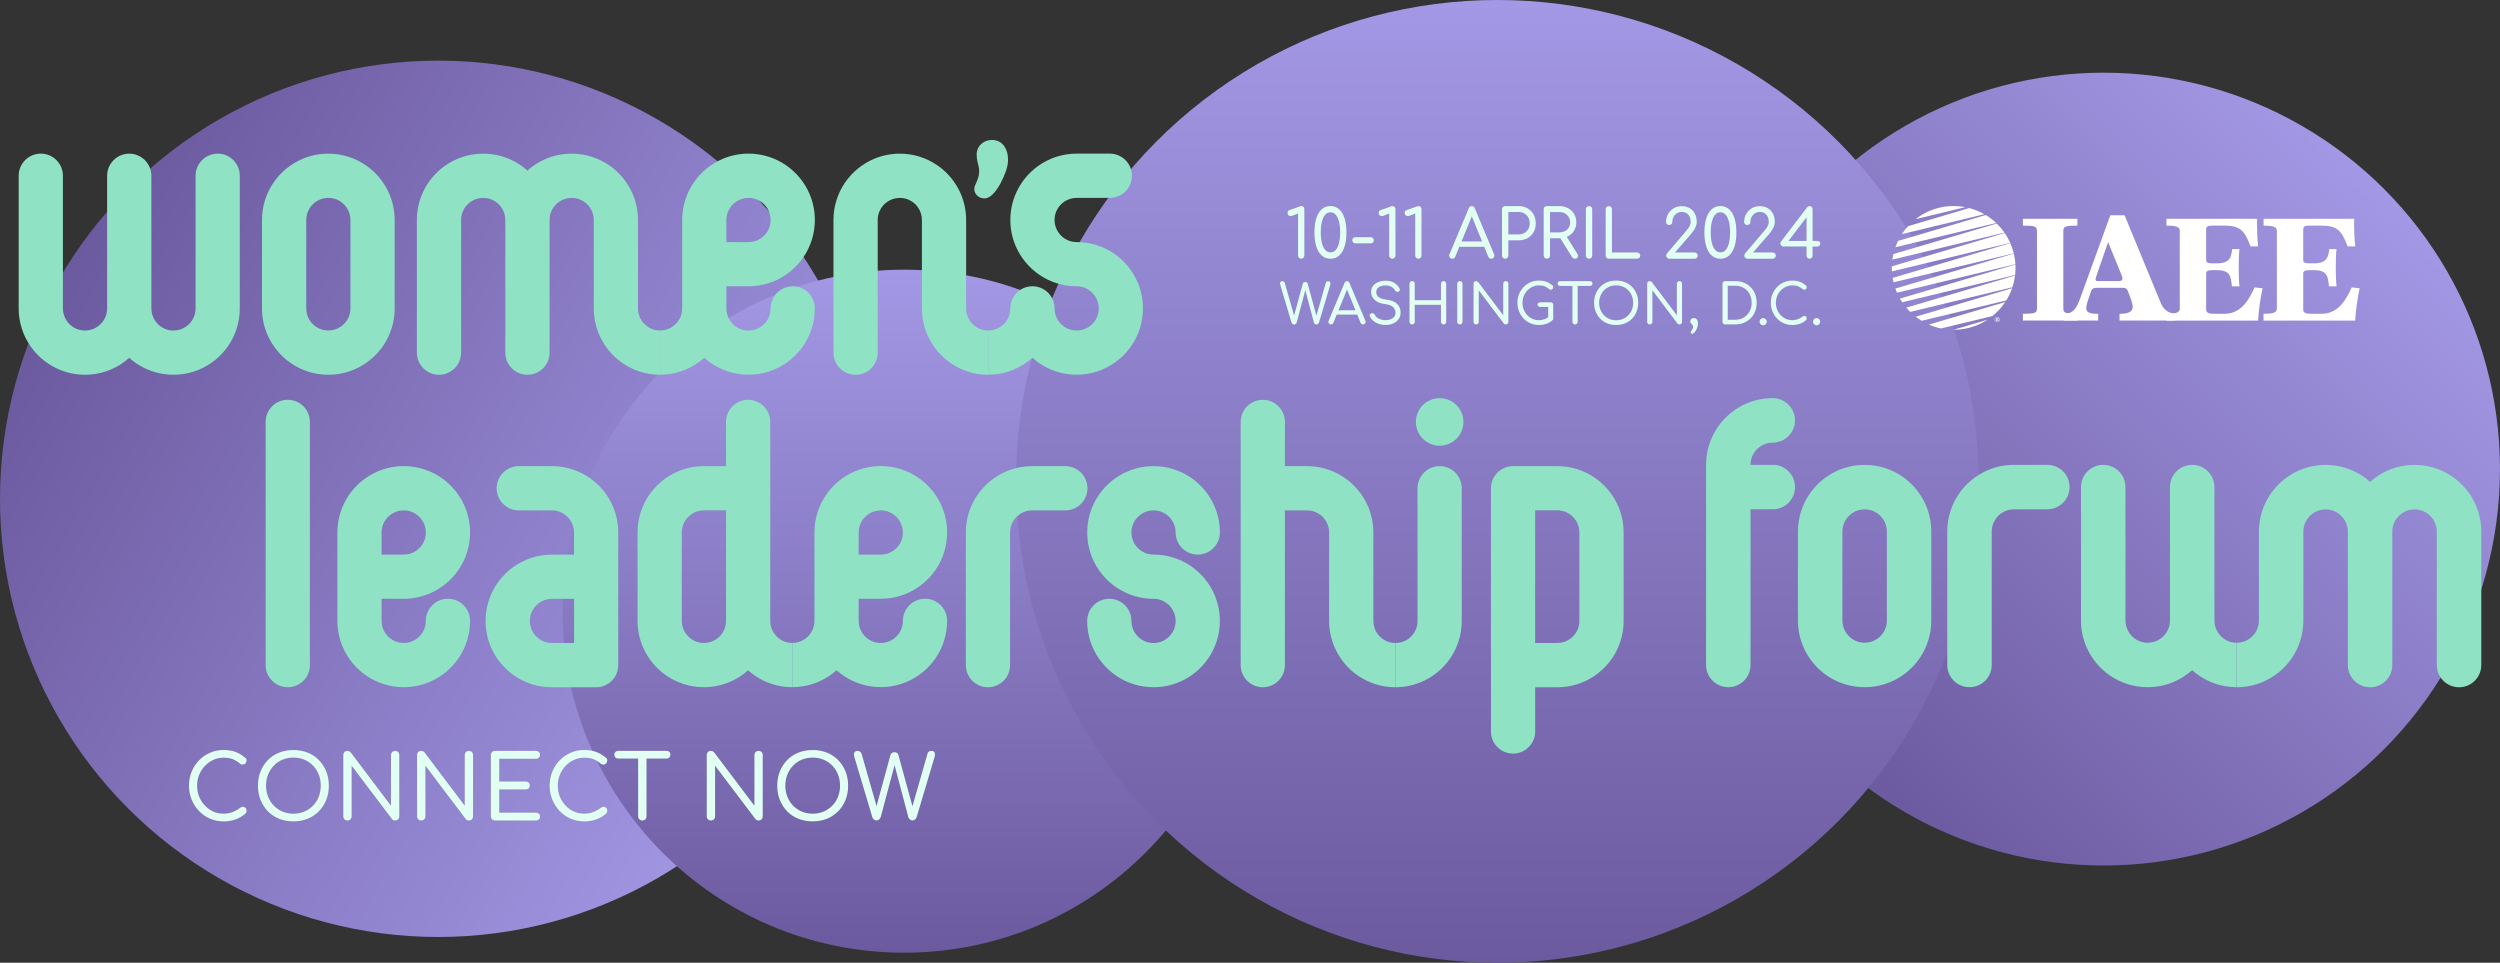 <svg xmlns="http://www.w3.org/2000/svg" xmlns:xlink="http://www.w3.org/1999/xlink" id="Layer_2" data-name="Layer 2" viewBox="0 0 829.57 319.47"><rect x="0" y="0" width="829.57" height="319.47" fill="#333333" stroke="none"/><defs><style> .cls-1 { fill: url(#linear-gradient); } .cls-1, .cls-2, .cls-3, .cls-4, .cls-5, .cls-6, .cls-7 { stroke-width: 0px; } .cls-2 { fill: #e1fff3; } .cls-3 { fill: #8fe2c4; } .cls-4 { fill: #fff; } .cls-5 { fill: url(#linear-gradient-2); } .cls-6 { fill: url(#linear-gradient-3); } .cls-7 { fill: url(#linear-gradient-4); } </style><linearGradient id="linear-gradient" x1="605.01" y1="248.67" x2="791.04" y2="62.64" gradientUnits="userSpaceOnUse"><stop offset="0" stop-color="#6c5a9f"></stop><stop offset="1" stop-color="#a398e5"></stop></linearGradient><linearGradient id="linear-gradient-2" x1="19.46" y1="92.81" x2="271.34" y2="238.23" gradientUnits="userSpaceOnUse"><stop offset="0" stop-color="#6c5a9f"></stop><stop offset="1" stop-color="#a398e5"></stop></linearGradient><linearGradient id="linear-gradient-3" x1="299.99" y1="316.13" x2="299.99" y2="89.49" xlink:href="#linear-gradient"></linearGradient><linearGradient id="linear-gradient-4" x1="496.85" y1="0" x2="496.85" y2="319.47" gradientUnits="userSpaceOnUse"><stop offset="0" stop-color="#a398e5"></stop><stop offset="1" stop-color="#6c5a9f"></stop></linearGradient></defs><g id="DESIGN-wlf"><g><g><circle class="cls-1" cx="698.02" cy="155.66" r="131.54"></circle><circle class="cls-5" cx="145.4" cy="165.52" r="145.4"></circle><circle class="cls-6" cx="299.99" cy="202.81" r="113.32"></circle><circle class="cls-7" cx="496.85" cy="159.73" r="159.73"></circle></g><g><g><g><path class="cls-4" d="M662.58,74.17l-34.31,10.13c-.14.61-.25,1.22-.34,1.84l37.2-8.96c-.76-1.09-1.62-2.1-2.56-3.01Z"></path><path class="cls-4" d="M642.96,69.07c-2.75.74-5.22,2-7.33,3.65l16.52-3.98c-2.96-.57-6.09-.5-9.19.33Z"></path><path class="cls-4" d="M658.91,71.35l-29.09,8.59c-.33.69-.63,1.39-.89,2.11l33.46-8.06c-1.07-1.01-2.23-1.89-3.48-2.64Z"></path><path class="cls-4" d="M653.45,69.04l-20.3,6c-.75.82-1.44,1.7-2.04,2.63l27.35-6.59c-1.57-.89-3.25-1.58-5.01-2.04Z"></path><path class="cls-4" d="M668.24,84.13l-39.31,11.61c.16.47.34.93.54,1.38l39.3-9.47c-.07-1.17-.25-2.34-.53-3.52Z"></path><path class="cls-4" d="M668.1,83.59c-.27-1.01-.61-1.99-1.02-2.92l-39.06,11.54c.08.49.18.97.3,1.46l39.9-9.61c-.04-.16-.07-.31-.11-.47Z"></path><path class="cls-4" d="M668.77,87.75l-38.33,11.32c.24.42.49.82.76,1.22l37.47-9.03c.13-1.15.17-2.33.11-3.51Z"></path><path class="cls-4" d="M668.65,91.42l-36.1,10.66c.41.5.85.96,1.31,1.41l33.91-8.17c.42-1.26.71-2.57.88-3.91Z"></path><path class="cls-4" d="M667.67,95.63l-32.01,9.46c.64.49,1.3.95,1.99,1.36l28.09-6.77c.79-1.28,1.44-2.63,1.94-4.06Z"></path><path class="cls-4" d="M648.21,109.43c1.78,0,3.58-.22,5.38-.7,2.15-.58,4.13-1.48,5.9-2.63l-11.28,3.33Z"></path><path class="cls-4" d="M665.4,100.21l-25.36,7.49c1.29.57,2.64,1,4.03,1.29l17.09-4.12c1.65-1.34,3.08-2.91,4.23-4.66Z"></path><path class="cls-4" d="M665.22,77.31l-37.46,11.07c-.01.56,0,1.11.02,1.67l39.27-9.46c-.51-1.16-1.13-2.26-1.83-3.28Z"></path></g><path class="cls-4" d="M663.31,105.45c.17.16.26.37.26.61s-.08.44-.25.6c-.16.16-.36.24-.59.24s-.44-.08-.6-.25c-.16-.16-.25-.36-.25-.6s.08-.44.25-.6c.17-.16.36-.24.6-.24s.42.08.58.23ZM662.21,106.57c.14.14.31.21.51.21s.37-.07.51-.2c.15-.14.22-.31.22-.52s-.07-.37-.21-.51c-.14-.14-.31-.21-.52-.21s-.38.07-.52.22c-.14.14-.21.31-.21.51s.07.38.22.52ZM663.01,106.01s-.1.04-.16.04h0s.01.01.01.01c.12,0,.19.09.22.26.01.05.03.07.05.07.01,0,.03,0,.03-.02,0-.01.01-.04.01-.07h.07c0,.06-.02.11-.06.16-.03.05-.08.07-.14.07-.06,0-.1-.02-.13-.05-.02-.02-.03-.05-.04-.09,0-.03-.01-.06-.01-.07,0-.02,0-.03,0-.05-.01-.08-.05-.13-.1-.15-.03-.01-.08-.02-.15-.02v.16c0,.06,0,.11.02.13.01.02.05.03.11.03v.09h-.45v-.09c.06,0,.1-.01.11-.04.01-.03.02-.11.02-.25v-.15c0-.06,0-.11,0-.15,0-.05,0-.08-.02-.1-.01-.02-.05-.03-.1-.03v-.09c.07,0,.17,0,.32,0,.14,0,.22,0,.24,0,.07,0,.12.02.17.04.09.04.14.1.14.19,0,.08-.04.14-.13.18ZM662.82,105.98c.06-.02.1-.07.1-.14,0-.06-.03-.1-.08-.12-.04-.02-.08-.02-.13-.02-.05,0-.08.01-.09.04,0,.03-.01.12-.01.27.11,0,.18,0,.22-.02Z"></path></g><g><path class="cls-4" d="M671.25,104.12c3.44-.05,4.67-.05,4.67-1.71v-25.84c0-1.66-1.23-1.66-4.67-1.71v-2.25h18.09v2.25c-3.44.05-4.67.05-4.67,1.71v25.84c0,1.66,1.23,1.66,4.67,1.71v2.25h-18.09v-2.25Z"></path><path class="cls-4" d="M684.78,104.12c2.51-.15,3.74-.54,5.36-4.8l10.13-27.9h4.72l12.04,29.17c1.13,2.74,3.2,3.38,4.82,3.53v2.25h-18.53v-2.25h.39c3.2,0,3.98-1.18,3.98-2.25,0-.44-.2-1.52-.59-2.59l-.93-2.5c-.34-1.03-.84-1.27-1.87-1.27h-8.7c-.98,0-1.48.39-1.77,1.22l-1.18,3.52c-.29.93-.39,1.61-.39,2.06,0,1.08.93,1.81,3.34,1.81h.64v2.25h-11.45v-2.25ZM699.53,80.33l-3.74,10.82c-.25.73-.44,1.27-.44,1.52,0,.44.25.59.79.59h7.03c.54,0,1.13-.2,1.13-.83,0-.29-.2-.88-.44-1.47l-4.33-10.62Z"></path><path class="cls-4" d="M718.89,104.12c2.21-.05,4.42-.05,4.42-1.71v-25.84c0-1.66-2.21-1.66-4.42-1.71v-2.25h30.08c-.1,2.25.05,6.66.34,9.15h-2.51c-2.02-5.38-3.54-6.9-8.8-6.9h-3.93c-1.62,0-2.01.34-2.01,1.42v10.03c0,.73.49,1.08,2.01,1.08h1.48c4.52,0,4.82-2.2,5.16-4.75h2.41c-.34,2.4-.34,9.45,0,12.38h-2.51c-.34-3.43-.59-5.38-5.06-5.38h-1.48c-1.52,0-2.01.39-2.01,1.08v11.99c0,1.27,1.18,1.42,2.95,1.42h3.1c6,0,8.45-5.43,10.03-8.76l2.65.29c-.64,2.89-1.33,7.34-1.48,10.72h-30.43v-2.25Z"></path><path class="cls-4" d="M751.11,104.12c2.21-.05,4.42-.05,4.42-1.71v-25.84c0-1.66-2.21-1.66-4.42-1.71v-2.25h30.08c-.1,2.25.05,6.66.34,9.15h-2.51c-2.02-5.38-3.54-6.9-8.8-6.9h-3.93c-1.62,0-2.02.34-2.02,1.42v10.03c0,.73.49,1.08,2.02,1.08h1.47c4.52,0,4.82-2.2,5.16-4.75h2.41c-.34,2.4-.34,9.45,0,12.38h-2.51c-.34-3.43-.59-5.38-5.06-5.38h-1.47c-1.52,0-2.02.39-2.02,1.08v11.99c0,1.27,1.18,1.42,2.95,1.42h3.1c6,0,8.46-5.43,10.03-8.76l2.65.29c-.64,2.89-1.33,7.34-1.48,10.72h-30.43v-2.25Z"></path></g></g><g><g><path class="cls-2" d="M429.4,107.66c-.2,0-.37-.06-.52-.18-.15-.12-.27-.29-.34-.52l-3.72-12.45c-.11-.37-.1-.66.03-.88.13-.22.35-.33.65-.33.18,0,.35.05.51.16s.27.27.34.51l3.28,11.46h-.4l3.07-11.28c.05-.17.15-.31.3-.41.15-.1.33-.16.52-.16.17,0,.34.04.51.14.16.09.27.24.3.43l3.09,11.28h-.39l3.31-11.55c.11-.38.39-.57.85-.57.31,0,.51.12.61.36.1.24.1.52.02.86l-3.72,12.44c-.07.22-.19.39-.34.52s-.33.19-.52.19c-.21,0-.39-.07-.54-.2s-.26-.3-.32-.5l-3.05-11.53h.44l-3.07,11.52c-.07.22-.19.39-.34.52s-.33.19-.54.19Z"></path><path class="cls-2" d="M441.65,107.66c-.32,0-.56-.13-.72-.4-.16-.27-.17-.55-.04-.85l5.26-12.53c.16-.39.43-.59.81-.59.4,0,.68.2.83.59l5.28,12.56c.12.29.1.57-.07.83s-.41.39-.73.39c-.16,0-.31-.05-.46-.14-.15-.09-.26-.22-.33-.4l-4.76-11.7h.53l-4.8,11.7c-.07.18-.18.32-.33.4s-.31.13-.48.13ZM442.72,104.4l.68-1.45h7.3l.66,1.45h-8.65Z"></path><path class="cls-2" d="M459.75,107.84c-.79,0-1.52-.12-2.22-.36-.69-.24-1.3-.57-1.81-1s-.9-.93-1.14-1.51c-.12-.23-.13-.45,0-.64.12-.2.31-.33.58-.39.21-.05.41-.02.61.08.2.1.34.26.44.47.16.33.41.63.76.89.34.26.76.47,1.24.63.48.16,1,.24,1.55.24.61,0,1.17-.1,1.66-.29.5-.2.9-.48,1.2-.85s.45-.83.45-1.37c0-.69-.26-1.29-.79-1.82-.53-.53-1.37-.86-2.54-.99-1.48-.16-2.65-.61-3.5-1.34-.85-.74-1.27-1.64-1.27-2.72,0-.78.21-1.46.64-2.01s1.02-.98,1.77-1.28,1.59-.44,2.54-.44c.71,0,1.35.1,1.9.31.56.21,1.04.49,1.45.85s.76.78,1.06,1.24c.15.25.2.47.17.69-.03.22-.14.38-.34.51-.22.12-.45.15-.69.07-.24-.07-.42-.21-.54-.42-.18-.33-.42-.62-.7-.86s-.62-.44-1-.59-.84-.22-1.37-.22c-.93-.01-1.7.17-2.3.54-.6.37-.9.94-.9,1.68,0,.39.1.76.3,1.09.2.34.56.63,1.07.88s1.22.43,2.14.54c1.48.17,2.62.62,3.4,1.35s1.18,1.69,1.18,2.88c0,.69-.13,1.29-.4,1.8s-.63.95-1.09,1.3c-.47.35-1,.61-1.61.79-.61.18-1.24.27-1.9.27Z"></path><path class="cls-2" d="M468.58,107.66c-.25,0-.45-.08-.62-.25s-.25-.37-.25-.62v-12.64c0-.26.08-.47.25-.63s.37-.24.62-.24c.26,0,.47.08.63.24s.24.37.24.63v5.46h8.7v-5.46c0-.26.08-.47.25-.63.17-.16.37-.24.62-.24s.47.08.63.24c.16.16.24.37.24.63v12.64c0,.25-.08.45-.24.62-.16.17-.37.25-.63.25s-.45-.08-.62-.25c-.16-.17-.25-.37-.25-.62v-5.65h-8.7v5.65c0,.25-.08.45-.24.62s-.37.25-.63.25Z"></path><path class="cls-2" d="M484.42,107.66c-.25,0-.45-.08-.62-.25s-.25-.37-.25-.62v-12.64c0-.26.08-.47.25-.63s.37-.24.62-.24c.26,0,.47.08.63.24s.24.37.24.63v12.64c0,.25-.08.45-.24.62s-.37.25-.63.25Z"></path><path class="cls-2" d="M489.81,107.66c-.25,0-.45-.08-.61-.25s-.24-.37-.24-.62v-12.64c0-.26.08-.47.24-.63s.36-.24.61-.24c.27,0,.5.1.68.31l8.32,11.02v-10.47c0-.26.08-.47.25-.63s.37-.24.62-.24.45.08.61.24c.16.16.24.37.24.63v12.64c0,.25-.08.45-.24.62-.16.17-.36.25-.61.25-.12,0-.25-.02-.37-.07-.12-.05-.22-.12-.29-.22l-8.33-11.02v10.45c0,.25-.08.45-.24.62-.16.17-.37.25-.63.25Z"></path><path class="cls-2" d="M510.64,107.84c-.99,0-1.92-.19-2.79-.56-.87-.37-1.62-.9-2.26-1.57s-1.15-1.46-1.52-2.36-.55-1.86-.55-2.89.18-1.97.54-2.86c.36-.89.87-1.67,1.52-2.35s1.4-1.2,2.26-1.58c.86-.38,1.79-.57,2.8-.57.92,0,1.73.13,2.43.38.7.25,1.39.66,2.08,1.22.1.07.17.16.21.25.04.09.06.18.05.28s-.03.18-.06.27c-.01.18-.09.33-.23.45-.14.12-.31.18-.51.18s-.38-.07-.55-.2c-.47-.4-.96-.71-1.47-.92-.52-.21-1.17-.31-1.95-.31s-1.45.15-2.11.46c-.66.31-1.23.72-1.74,1.25s-.9,1.14-1.18,1.84c-.28.7-.42,1.44-.42,2.23s.14,1.56.42,2.25c.28.69.67,1.31,1.18,1.84s1.08.95,1.74,1.24c.66.29,1.36.44,2.11.44.65,0,1.26-.11,1.84-.32.58-.21,1.12-.52,1.64-.91.2-.15.39-.21.59-.19.2.02.36.1.5.24s.2.34.2.58c0,.11-.02.22-.04.32-.03.1-.1.2-.21.29-.64.56-1.34.97-2.11,1.22-.77.25-1.57.38-2.4.38ZM515.4,105.63l-1.66-.35v-3.44h-2.67c-.25,0-.45-.07-.62-.22-.16-.15-.25-.33-.25-.55s.08-.4.25-.54c.17-.14.37-.21.62-.21h3.48c.26,0,.46.08.62.24s.23.36.23.61v4.47Z"></path><path class="cls-2" d="M517.66,94.87c-.23,0-.42-.08-.57-.23-.15-.15-.22-.34-.22-.56,0-.23.07-.42.22-.57s.34-.22.57-.22h9.97c.25,0,.44.07.59.22s.22.34.22.57c0,.22-.07.41-.22.56-.15.15-.34.23-.59.23h-9.97ZM522.65,107.66c-.23,0-.43-.08-.61-.25s-.26-.37-.26-.62v-13.5h1.73v13.5c0,.25-.08.45-.24.62-.16.17-.37.25-.63.25Z"></path><path class="cls-2" d="M536.28,107.84c-1.08,0-2.07-.18-2.96-.54s-1.66-.87-2.31-1.54c-.64-.66-1.15-1.44-1.51-2.34s-.54-1.88-.54-2.96.18-2.05.54-2.94c.36-.9.86-1.67,1.51-2.34.64-.66,1.41-1.17,2.31-1.54.9-.36,1.88-.54,2.96-.54s2.05.18,2.94.54c.9.36,1.67.87,2.32,1.54.65.66,1.16,1.44,1.52,2.34.36.9.54,1.88.54,2.94s-.18,2.07-.54,2.96-.87,1.67-1.52,2.34c-.65.66-1.42,1.17-2.32,1.54s-1.88.54-2.94.54ZM536.28,106.26c.82,0,1.57-.15,2.26-.44s1.28-.7,1.79-1.22.9-1.13,1.18-1.84.41-1.47.41-2.29-.14-1.58-.41-2.28c-.28-.7-.67-1.31-1.18-1.84-.51-.53-1.11-.93-1.79-1.22-.69-.29-1.44-.43-2.26-.43s-1.58.14-2.26.43-1.28.7-1.78,1.22c-.5.53-.9,1.14-1.18,1.84-.28.7-.42,1.46-.42,2.28s.14,1.58.42,2.29c.28.71.67,1.32,1.18,1.84.5.52,1.1.93,1.78,1.22s1.44.44,2.26.44Z"></path><path class="cls-2" d="M547.43,107.66c-.25,0-.45-.08-.61-.25s-.24-.37-.24-.62v-12.64c0-.26.08-.47.24-.63s.36-.24.61-.24c.27,0,.5.1.68.31l8.32,11.02v-10.47c0-.26.08-.47.25-.63s.37-.24.62-.24.45.08.61.24c.16.16.24.37.24.63v12.64c0,.25-.08.45-.24.62-.16.17-.36.25-.61.25-.12,0-.25-.02-.37-.07-.12-.05-.22-.12-.29-.22l-8.33-11.02v10.45c0,.25-.08.45-.24.62-.16.17-.37.25-.63.25Z"></path><path class="cls-2" d="M561.46,110.76c-.13,0-.24-.04-.31-.13-.07-.09-.11-.19-.11-.31,0-.22.06-.41.19-.58s.26-.35.39-.54.19-.44.19-.72c0-.21-.05-.38-.14-.52-.09-.14-.2-.27-.32-.39s-.23-.25-.32-.39-.14-.32-.14-.54c0-.32.11-.58.32-.79.22-.21.5-.31.86-.31.42,0,.74.15.98.46.24.31.36.72.38,1.25,0,.38-.06.78-.17,1.19-.12.41-.28.79-.48,1.14-.2.35-.42.63-.64.86-.23.22-.45.33-.67.33Z"></path><path class="cls-2" d="M572.45,107.66c-.25,0-.45-.08-.62-.25s-.25-.37-.25-.62v-12.64c0-.26.08-.47.25-.63s.37-.24.62-.24h3.33c1.05,0,2.02.18,2.88.52.87.35,1.62.85,2.25,1.49.64.64,1.13,1.4,1.48,2.27.35.87.52,1.83.52,2.89s-.17,2.02-.52,2.9c-.35.88-.84,1.64-1.48,2.28s-1.39,1.14-2.25,1.49c-.86.35-1.82.52-2.88.52h-3.33ZM573.31,106.11h2.47c1.07,0,2.01-.24,2.83-.73.81-.49,1.46-1.15,1.93-2.01.47-.85.71-1.82.71-2.92s-.24-2.08-.71-2.93c-.47-.85-1.12-1.51-1.93-1.99-.82-.48-1.76-.72-2.83-.72h-2.47v11.28Z"></path><path class="cls-2" d="M585.07,107.95c-.33,0-.61-.12-.85-.35-.23-.23-.35-.52-.35-.85s.12-.62.36-.85c.24-.24.52-.36.84-.36s.61.12.85.36c.23.24.35.52.35.85s-.12.6-.35.84c-.23.24-.52.36-.85.36Z"></path><path class="cls-2" d="M594.73,107.84c-.99,0-1.92-.19-2.79-.56-.87-.37-1.62-.9-2.26-1.57s-1.15-1.46-1.52-2.36c-.37-.9-.55-1.86-.55-2.89s.18-1.97.54-2.86.87-1.67,1.52-2.35,1.4-1.2,2.26-1.58c.86-.38,1.79-.57,2.8-.57.92,0,1.73.13,2.43.38.7.25,1.39.66,2.08,1.22.1.07.17.16.21.25.04.09.06.18.05.28s-.03.18-.06.27c-.01.18-.09.33-.23.44-.14.11-.31.17-.5.18-.19,0-.38-.06-.56-.19-.47-.4-.96-.71-1.47-.92-.52-.21-1.17-.31-1.95-.31s-1.45.15-2.11.46c-.66.31-1.23.72-1.74,1.25s-.9,1.14-1.18,1.84c-.28.7-.42,1.44-.42,2.23s.14,1.56.42,2.25c.28.69.67,1.31,1.18,1.84.5.53,1.08.95,1.74,1.24.66.29,1.36.44,2.11.44.65,0,1.26-.11,1.84-.32.58-.21,1.12-.52,1.64-.91.2-.15.39-.21.59-.19.2.02.36.1.5.24s.2.34.2.58c0,.11-.02.22-.05.32-.04.1-.11.2-.2.29-.64.55-1.34.96-2.11,1.21-.77.26-1.57.39-2.4.39Z"></path><path class="cls-2" d="M602.8,107.95c-.33,0-.61-.12-.85-.35-.23-.23-.35-.52-.35-.85s.12-.62.36-.85c.24-.24.52-.36.84-.36s.61.12.85.36c.23.24.35.52.35.85s-.12.6-.35.84c-.23.24-.52.36-.85.36Z"></path></g><g><path class="cls-2" d="M431.77,85.84c-.27,0-.51-.1-.72-.3-.21-.2-.31-.44-.31-.73v-13.98l-1.85.74c-.22.09-.42.13-.6.13-.3,0-.55-.1-.75-.29-.2-.19-.3-.43-.3-.72,0-.22.05-.42.16-.6.1-.18.27-.31.51-.38l3.46-1.23c.07-.03.15-.05.23-.07.08-.02.15-.02.21-.02.31,0,.56.1.74.29.18.19.27.45.27.76v15.37c0,.28-.1.52-.3.73s-.45.3-.75.3Z"></path><path class="cls-2" d="M441.47,85.84c-1.12,0-2.07-.35-2.86-1.04-.79-.69-1.39-1.69-1.81-2.99-.42-1.3-.63-2.87-.63-4.7s.21-3.4.63-4.7,1.02-2.3,1.81-2.99c.79-.69,1.74-1.04,2.86-1.04s2.1.35,2.89,1.06c.8.71,1.4,1.71,1.81,3.02s.61,2.86.61,4.66-.2,3.35-.61,4.66-1.01,2.31-1.81,3.02c-.8.71-1.76,1.06-2.89,1.06ZM441.47,83.74c.74,0,1.35-.29,1.82-.86.47-.57.82-1.36,1.06-2.37.24-1.01.36-2.14.36-3.41s-.12-2.4-.36-3.41c-.24-1.01-.6-1.8-1.07-2.38-.48-.58-1.08-.87-1.81-.87s-1.31.29-1.79.86c-.48.57-.83,1.36-1.07,2.37-.24,1.01-.36,2.15-.36,3.43s.12,2.42.36,3.42c.24,1,.6,1.78,1.07,2.36.48.57,1.07.86,1.79.86Z"></path><path class="cls-2" d="M449.76,80.75c-.3,0-.54-.09-.74-.28s-.29-.43-.29-.73c0-.31.1-.56.29-.75s.44-.28.74-.28h5.07c.3,0,.54.09.74.28.19.19.29.43.29.75s-.1.54-.29.73c-.19.19-.44.28-.74.28h-5.07Z"></path><path class="cls-2" d="M462,85.84c-.27,0-.51-.1-.72-.3-.21-.2-.31-.44-.31-.73v-13.98l-1.85.74c-.22.09-.42.13-.6.13-.3,0-.55-.1-.75-.29-.2-.19-.3-.43-.3-.72,0-.22.05-.42.16-.6.1-.18.27-.31.51-.38l3.46-1.23c.07-.03.15-.05.23-.07.08-.02.15-.02.21-.02.31,0,.56.1.74.29.18.19.27.45.27.76v15.37c0,.28-.1.52-.3.73s-.45.3-.75.3Z"></path><path class="cls-2" d="M470.64,85.84c-.27,0-.51-.1-.72-.3-.21-.2-.31-.44-.31-.73v-13.98l-1.85.74c-.22.09-.42.13-.6.13-.3,0-.55-.1-.75-.29-.2-.19-.3-.43-.3-.72,0-.22.05-.42.16-.6.1-.18.27-.31.51-.38l3.46-1.23c.07-.03.15-.05.23-.07.08-.02.15-.02.21-.02.31,0,.56.1.74.29.18.19.27.45.27.76v15.37c0,.28-.1.52-.3.73s-.45.3-.75.3Z"></path><path class="cls-2" d="M481.9,85.84c-.39,0-.68-.16-.87-.49s-.21-.67-.04-1.03l6.39-15.21c.19-.48.52-.72.98-.72.49,0,.83.24,1.01.72l6.41,15.26c.15.36.12.69-.08,1.01-.2.31-.49.47-.88.47-.19,0-.38-.06-.56-.17s-.31-.27-.4-.48l-5.79-14.21h.65l-5.83,14.21c-.09.22-.22.39-.4.49s-.37.16-.58.16ZM483.2,81.89l.83-1.76h8.87l.8,1.76h-10.5Z"></path><path class="cls-2" d="M499.46,85.84c-.3,0-.55-.1-.75-.3-.2-.2-.3-.45-.3-.75v-15.35c0-.3.1-.55.3-.75s.45-.3.75-.3h4.47c1.12,0,2.1.25,2.95.74.85.49,1.52,1.17,2,2.02.48.86.73,1.85.73,2.98s-.24,2.06-.72,2.9-1.14,1.51-2,1.99c-.86.48-1.84.72-2.96.72h-3.42v5.05c0,.3-.1.55-.29.75-.19.2-.45.3-.76.3ZM500.51,77.78h3.42c.72,0,1.35-.16,1.9-.47.55-.31.98-.74,1.3-1.3.31-.55.47-1.18.47-1.88,0-.74-.16-1.4-.47-1.97-.31-.57-.74-1.01-1.3-1.33-.55-.32-1.18-.48-1.9-.48h-3.42v7.42Z"></path><path class="cls-2" d="M513.29,85.84c-.3,0-.55-.1-.75-.3-.2-.2-.3-.45-.3-.75v-15.35c0-.31.1-.57.3-.76.2-.19.45-.29.75-.29h4.09c1.1,0,2.08.23,2.94.69.86.46,1.53,1.1,2.01,1.92.48.82.73,1.77.73,2.84,0,1.01-.24,1.91-.73,2.7-.48.79-1.15,1.41-2.01,1.85-.86.45-1.84.67-2.94.67h-3.04v5.72c0,.3-.1.55-.29.75-.19.2-.45.3-.76.3ZM514.34,77.11h3.04c.71,0,1.34-.14,1.89-.41.54-.28.97-.66,1.28-1.16.31-.5.47-1.06.47-1.69,0-.69-.16-1.29-.47-1.82-.31-.53-.74-.94-1.28-1.23-.54-.29-1.17-.43-1.89-.43h-3.04v6.75ZM522.58,85.84c-.19,0-.37-.04-.52-.12s-.28-.21-.4-.39l-4.11-6.61,2.06-.58,3.8,6.1c.25.4.29.77.11,1.11-.18.34-.49.5-.94.5Z"></path><path class="cls-2" d="M527.29,85.84c-.3,0-.55-.1-.75-.3-.2-.2-.3-.45-.3-.75v-15.35c0-.31.1-.57.3-.76.2-.19.45-.29.75-.29s.56.1.76.29c.19.19.29.45.29.76v15.35c0,.3-.1.55-.29.75-.19.2-.45.3-.76.3Z"></path><path class="cls-2" d="M533.84,85.84c-.28,0-.52-.1-.73-.3-.2-.2-.3-.45-.3-.75v-15.35c0-.3.1-.55.3-.75s.44-.3.73-.3c.3,0,.55.1.75.3s.3.45.3.75v14.34h8.35c.28,0,.53.1.74.29.21.19.31.44.31.74,0,.28-.1.52-.31.73-.21.2-.45.3-.74.3h-9.4Z"></path><path class="cls-2" d="M553.94,85.84c-.3,0-.55-.1-.75-.3-.2-.2-.3-.44-.3-.73,0-.3.1-.54.29-.74l6.5-7.64c.43-.48.76-.95.99-1.43.23-.48.35-.92.35-1.34,0-.67-.12-1.26-.36-1.75-.24-.5-.58-.89-1.04-1.17-.45-.28-.98-.42-1.57-.42s-1.13.15-1.61.46-.85.71-1.12,1.22c-.27.51-.4,1.06-.4,1.68,0,.27-.1.5-.3.7s-.45.3-.75.3c-.28,0-.52-.1-.73-.3s-.3-.44-.3-.7c0-1.01.23-1.91.68-2.7.45-.79,1.08-1.41,1.86-1.88.79-.46,1.68-.69,2.66-.69s1.87.22,2.61.65c.74.43,1.32,1.04,1.74,1.83.42.79.63,1.72.63,2.79,0,.48-.09.95-.28,1.43s-.43.93-.72,1.36c-.29.43-.59.83-.9,1.19l-5.34,6.12h6.52c.3,0,.55.11.75.32.2.22.3.46.3.73,0,.28-.1.52-.3.73s-.45.3-.75.3h-8.38Z"></path><path class="cls-2" d="M570.87,85.84c-1.12,0-2.07-.35-2.86-1.04-.79-.69-1.39-1.69-1.81-2.99-.42-1.3-.63-2.87-.63-4.7s.21-3.4.63-4.7,1.02-2.3,1.81-2.99c.79-.69,1.74-1.04,2.86-1.04s2.1.35,2.89,1.06c.8.71,1.4,1.71,1.81,3.02.41,1.3.61,2.86.61,4.66s-.2,3.35-.61,4.66c-.41,1.3-1.01,2.31-1.81,3.02-.8.71-1.76,1.06-2.89,1.06ZM570.87,83.74c.74,0,1.35-.29,1.82-.86.47-.57.82-1.36,1.06-2.37.24-1.01.36-2.14.36-3.41s-.12-2.4-.36-3.41c-.24-1.01-.6-1.8-1.07-2.38-.48-.58-1.08-.87-1.81-.87s-1.31.29-1.79.86c-.48.57-.83,1.36-1.07,2.37-.24,1.01-.36,2.15-.36,3.43s.12,2.42.36,3.42c.24,1,.6,1.78,1.07,2.36.48.57,1.07.86,1.79.86Z"></path><path class="cls-2" d="M579.85,85.84c-.3,0-.55-.1-.75-.3-.2-.2-.3-.44-.3-.73,0-.3.1-.54.29-.74l6.5-7.64c.43-.48.76-.95.99-1.43.23-.48.35-.92.35-1.34,0-.67-.12-1.26-.36-1.75-.24-.5-.58-.89-1.04-1.17-.45-.28-.98-.42-1.57-.42s-1.13.15-1.61.46-.85.71-1.12,1.22c-.27.51-.4,1.06-.4,1.68,0,.27-.1.5-.3.7s-.45.3-.75.3c-.28,0-.52-.1-.73-.3s-.3-.44-.3-.7c0-1.01.23-1.91.68-2.7.45-.79,1.08-1.41,1.86-1.88.79-.46,1.68-.69,2.66-.69s1.87.22,2.61.65c.74.43,1.32,1.04,1.74,1.83.42.79.63,1.72.63,2.79,0,.48-.09.95-.28,1.43s-.43.93-.72,1.36c-.29.43-.59.83-.9,1.19l-5.34,6.12h6.52c.3,0,.55.11.75.32.2.22.3.46.3.73,0,.28-.1.52-.3.73s-.45.3-.75.3h-8.38Z"></path><path class="cls-2" d="M600.43,85.84c-.27,0-.5-.1-.68-.3-.19-.2-.28-.44-.28-.73v-3.02h-7.66c-.3,0-.54-.09-.72-.28s-.28-.41-.3-.66c-.02-.25.04-.48.19-.69l8.67-11.35c.1-.13.22-.24.36-.31.13-.07.3-.11.49-.11.28,0,.51.1.69.3.18.2.27.45.27.75v10.5h1.52c.28,0,.52.07.73.2.2.13.3.38.3.74,0,.24-.1.45-.3.64s-.44.28-.73.28h-1.52v3.02c0,.28-.09.52-.28.73-.19.2-.44.3-.75.3ZM592.99,80.57l-.49-.63h6.97v-9.36l.58.74-7.06,9.25Z"></path></g></g><g><g><path class="cls-3" d="M203.43,168.12c-1.68-3.96-4.46-7.3-7.97-9.68-3.5-2.37-7.78-3.77-12.31-3.76h-11.01c-4.05,0-7.34,3.28-7.34,7.34s3.28,7.34,7.34,7.34h0s11.01,0,11.01,0c1.03,0,1.98.21,2.85.57,1.31.55,2.44,1.49,3.23,2.67.79,1.18,1.25,2.55,1.25,4.1v7.34h-7.34c-3.02,0-5.93.62-8.57,1.73-3.96,1.68-7.3,4.46-9.68,7.97-2.37,3.5-3.77,7.78-3.76,12.31,0,3.02.62,5.93,1.73,8.57,1.68,3.96,4.46,7.3,7.97,9.68,3.5,2.37,7.78,3.77,12.31,3.76h14.67c1.93,0,3.82-.78,5.19-2.15,1.37-1.37,2.15-3.26,2.15-5.19v-44.02c0-3.02-.62-5.93-1.73-8.57ZM183.15,213.37c-1.03,0-1.98-.21-2.85-.57-1.31-.55-2.44-1.49-3.23-2.67-.79-1.18-1.25-2.55-1.25-4.1,0-1.03.21-1.98.57-2.85.55-1.31,1.49-2.44,2.67-3.23,1.18-.79,2.55-1.25,4.1-1.25h7.34v14.67h-7.34Z"></path><path class="cls-3" d="M133.97,198.69c3.02,0,5.93-.62,8.57-1.73,3.96-1.68,7.3-4.46,9.68-7.97,2.37-3.5,3.77-7.78,3.76-12.31,0-3.02-.62-5.93-1.73-8.57-1.68-3.96-4.46-7.3-7.97-9.68-3.5-2.37-7.78-3.77-12.31-3.76-3.02,0-5.93.62-8.57,1.73-3.96,1.68-7.31,4.46-9.68,7.97-2.37,3.5-3.77,7.78-3.76,12.31h0s0,0,0,0v14.67h0v14.67c0,3.02.62,5.93,1.73,8.57,1.68,3.96,4.46,7.31,7.97,9.68,3.5,2.37,7.78,3.77,12.31,3.76,3.02,0,5.93-.62,8.57-1.73,3.96-1.68,7.3-4.46,9.68-7.97,2.37-3.5,3.77-7.78,3.76-12.31,0-4.05-3.28-7.34-7.34-7.34s-7.34,3.28-7.34,7.34c0,1.03-.21,1.98-.57,2.85-.55,1.31-1.49,2.44-2.67,3.23-1.18.79-2.55,1.25-4.1,1.25-1.03,0-1.98-.21-2.85-.57-1.31-.55-2.44-1.49-3.23-2.67-.79-1.18-1.25-2.55-1.25-4.1v-7.34h7.34ZM126.63,176.69c0-1.03.21-1.98.57-2.85.55-1.31,1.49-2.44,2.67-3.23,1.18-.79,2.55-1.25,4.1-1.25,1.03,0,1.98.21,2.85.57,1.31.55,2.44,1.49,3.23,2.67.79,1.18,1.25,2.55,1.25,4.1,0,1.03-.21,1.98-.57,2.85-.55,1.31-1.49,2.44-2.67,3.23-1.18.79-2.55,1.25-4.1,1.25h-7.34v-7.33Z"></path><path class="cls-3" d="M102.83,220.7v-80.7c0-4.05-3.28-7.34-7.34-7.34s-7.34,3.28-7.34,7.34v80.7c0,4.05,3.28,7.34,7.34,7.34s7.34-3.28,7.34-7.34"></path><path class="cls-3" d="M260.07,212.79c-1.31-.55-2.44-1.49-3.23-2.67-.79-1.18-1.25-2.55-1.25-4.1v-66.02c0-4.05-3.28-7.34-7.34-7.34s-7.34,3.28-7.34,7.34v14.67h-7.34c-3.02,0-5.93.62-8.57,1.73-3.96,1.68-7.3,4.46-9.68,7.97-2.37,3.5-3.77,7.78-3.76,12.31v29.34c0,3.02.62,5.93,1.73,8.57,1.68,3.96,4.46,7.31,7.97,9.68,3.5,2.37,7.78,3.77,12.31,3.76,3.02,0,5.93-.62,8.57-1.73,2.26-.96,4.31-2.28,6.1-3.88.75.67,1.54,1.29,2.37,1.85,3.5,2.37,7.78,3.77,12.31,3.76v-14.67c-1.03,0-1.98-.21-2.85-.57ZM240.91,206.03c0,1.03-.21,1.98-.57,2.85-.55,1.31-1.49,2.44-2.67,3.23-1.18.79-2.55,1.25-4.1,1.25-1.03,0-1.98-.21-2.85-.57-1.31-.55-2.44-1.49-3.23-2.67-.79-1.18-1.25-2.55-1.25-4.1v-29.34c0-1.03.21-1.98.57-2.85.55-1.31,1.49-2.44,2.67-3.23,1.18-.79,2.55-1.25,4.1-1.25h7.34v36.68Z"></path><path class="cls-3" d="M306.94,198.69c-4.05,0-7.34,3.28-7.34,7.34,0,1.03-.21,1.98-.57,2.85-.55,1.31-1.49,2.44-2.67,3.23-1.18.79-2.55,1.25-4.1,1.25-1.03,0-1.98-.21-2.85-.57-1.31-.55-2.44-1.49-3.23-2.67-.79-1.18-1.25-2.55-1.25-4.1v-7.34h7.34c3.02,0,5.93-.62,8.57-1.73,3.96-1.68,7.3-4.46,9.68-7.97,2.37-3.5,3.77-7.78,3.76-12.31,0-3.02-.62-5.93-1.73-8.57-1.68-3.96-4.46-7.3-7.97-9.68-3.5-2.37-7.78-3.77-12.31-3.76-3.02,0-5.93.62-8.57,1.73-3.96,1.68-7.31,4.46-9.68,7.97-2.37,3.5-3.77,7.78-3.76,12.31h0v14.67s0,0,0,0c0,0,0,0,0,0v14.67c0,1.03-.21,1.98-.57,2.85-.55,1.31-1.49,2.44-2.67,3.23-1.18.79-2.55,1.25-4.1,1.25v14.67c3.02,0,5.93-.62,8.57-1.73,2.26-.96,4.31-2.28,6.1-3.88.75.67,1.54,1.29,2.37,1.85,3.5,2.37,7.78,3.77,12.31,3.76,3.02,0,5.93-.62,8.57-1.73,3.96-1.68,7.3-4.46,9.68-7.97,2.37-3.5,3.77-7.78,3.76-12.31,0-4.05-3.28-7.34-7.34-7.34ZM284.93,176.69c0-1.03.21-1.98.57-2.85.55-1.31,1.49-2.44,2.67-3.23,1.18-.79,2.55-1.25,4.1-1.25,1.03,0,1.98.21,2.85.57,1.31.55,2.44,1.49,3.23,2.67.79,1.18,1.25,2.55,1.25,4.1,0,1.03-.21,1.98-.57,2.85-.55,1.31-1.49,2.44-2.67,3.23-1.18.79-2.55,1.25-4.1,1.25h-7.34v-7.33Z"></path><path class="cls-3" d="M463.05,213.37c-1.03,0-1.98-.21-2.85-.57-1.31-.55-2.44-1.49-3.23-2.67-.79-1.18-1.25-2.55-1.25-4.1v-29.34c0-3.02-.62-5.93-1.73-8.57-1.68-3.96-4.46-7.31-7.97-9.68-3.5-2.37-7.78-3.77-12.31-3.76h-7.34v-14.67c0-4.05-3.28-7.34-7.34-7.34s-7.34,3.28-7.34,7.34v80.7c0,4.05,3.28,7.34,7.34,7.34s7.34-3.28,7.34-7.34v-51.35h7.34c1.03,0,1.98.21,2.85.57,1.31.55,2.44,1.49,3.23,2.67.79,1.18,1.25,2.55,1.25,4.1v29.34c0,3.02.62,5.93,1.73,8.57,1.68,3.96,4.46,7.31,7.97,9.68,3.5,2.37,7.78,3.77,12.31,3.76v-14.67Z"></path><path class="cls-3" d="M485.61,140.01c0,4.35-3.53,7.89-7.89,7.89s-7.89-3.53-7.89-7.89,3.53-7.89,7.89-7.89,7.89,3.53,7.89,7.89ZM477.72,154.68c-4.05,0-7.34,3.28-7.34,7.34v44.02c0,1.03-.21,1.98-.57,2.85-.55,1.31-1.49,2.44-2.67,3.23-1.18.79-2.55,1.25-4.1,1.25v14.67c3.02,0,5.93-.62,8.57-1.73,3.96-1.68,7.31-4.46,9.68-7.97,2.37-3.5,3.77-7.78,3.76-12.31v-44.02c0-4.05-3.28-7.34-7.34-7.34Z"></path><path class="cls-3" d="M353.5,154.68h-11s0,0,0,0c-3.02,0-5.93.62-8.57,1.73-3.96,1.68-7.31,4.46-9.68,7.97-2.37,3.5-3.77,7.78-3.76,12.31v44.02c0,4.05,3.28,7.34,7.34,7.34s7.34-3.28,7.34-7.34h0v-44.02c0-1.03.21-1.98.57-2.85.55-1.31,1.49-2.44,2.67-3.23,1.18-.79,2.55-1.25,4.1-1.25h11c4.05,0,7.34-3.29,7.34-7.34,0-4.05-3.29-7.34-7.34-7.34Z"></path><path class="cls-3" d="M378.68,170.6c1.18-.79,2.55-1.25,4.1-1.25,1.03,0,1.98.21,2.85.57,1.31.55,2.44,1.49,3.23,2.67.79,1.18,1.25,2.55,1.25,4.1,0,4.05,3.28,7.34,7.34,7.34s7.34-3.28,7.34-7.34h0c0-3.02-.62-5.93-1.73-8.57-1.68-3.96-4.46-7.31-7.97-9.68-3.5-2.37-7.78-3.77-12.31-3.76-3.02,0-5.93.62-8.57,1.73-3.96,1.68-7.31,4.46-9.68,7.97-2.37,3.5-3.77,7.78-3.76,12.31,0,3.02.62,5.93,1.73,8.57,1.68,3.96,4.46,7.3,7.97,9.68,3.5,2.37,7.78,3.77,12.31,3.76.01,0,.02,0,.03,0,1.02,0,1.96.21,2.82.57,1.31.55,2.44,1.49,3.23,2.67.79,1.18,1.25,2.55,1.25,4.1,0,1.03-.21,1.98-.57,2.85-.55,1.31-1.49,2.44-2.67,3.23-1.18.79-2.55,1.25-4.1,1.25-1.03,0-1.98-.21-2.85-.57-1.31-.55-2.44-1.49-3.23-2.67-.79-1.18-1.25-2.55-1.25-4.1,0-4.05-3.28-7.34-7.34-7.34s-7.34,3.28-7.34,7.34c0,3.02.62,5.93,1.73,8.57,1.68,3.96,4.46,7.3,7.97,9.68,3.5,2.37,7.78,3.77,12.31,3.76,3.02,0,5.93-.62,8.57-1.73,3.96-1.68,7.3-4.46,9.68-7.97,2.37-3.5,3.77-7.78,3.76-12.31,0-3.02-.62-5.93-1.73-8.57-1.68-3.96-4.46-7.31-7.97-9.68-3.5-2.37-7.78-3.77-12.31-3.76-.01,0-.02,0-.03,0-1.02,0-1.96-.21-2.82-.57-1.31-.55-2.44-1.49-3.23-2.67-.79-1.18-1.25-2.55-1.25-4.1,0-1.03.21-1.98.57-2.85.55-1.31,1.49-2.44,2.67-3.23Z"></path><path class="cls-3" d="M529.06,158.44c-3.5-2.37-7.78-3.77-12.31-3.76h-14.67c-1.93,0-3.82.78-5.19,2.15-1.37,1.37-2.15,3.26-2.15,5.19v80.7c0,4.05,3.28,7.34,7.34,7.34s7.34-3.28,7.34-7.34v-14.67h7.34c3.02,0,5.93-.62,8.57-1.73,3.96-1.68,7.3-4.46,9.68-7.97,2.37-3.5,3.77-7.78,3.76-12.31v-29.34c0-3.02-.62-5.93-1.73-8.57-1.68-3.96-4.46-7.31-7.97-9.68ZM524.09,206.03c0,1.03-.21,1.98-.57,2.85-.55,1.31-1.49,2.44-2.67,3.23-1.18.79-2.55,1.25-4.1,1.25h-7.34v-44.02h7.34c1.03,0,1.98.21,2.85.57,1.31.55,2.44,1.49,3.23,2.67.79,1.18,1.25,2.55,1.25,4.1v29.34Z"></path></g><g><path class="cls-3" d="M263.05,95.01c-4.05,0-7.34,3.28-7.34,7.34,0,1.03-.21,1.98-.57,2.85-.55,1.31-1.49,2.44-2.67,3.23-1.18.79-2.55,1.25-4.1,1.25-1.03,0-1.98-.21-2.85-.57-1.31-.55-2.44-1.49-3.23-2.67-.79-1.18-1.25-2.55-1.25-4.1v-7.34h7.34c3.02,0,5.93-.62,8.57-1.73,3.96-1.68,7.3-4.46,9.68-7.97,2.37-3.5,3.77-7.78,3.76-12.31,0-3.02-.62-5.93-1.73-8.57-1.68-3.96-4.46-7.3-7.97-9.68-3.5-2.37-7.78-3.77-12.31-3.76-3.02,0-5.93.62-8.57,1.73-3.96,1.68-7.31,4.46-9.68,7.97-2.37,3.5-3.77,7.78-3.76,12.31h0v14.67s0,0,0,0c0,0,0,0,0,0v14.67c0,1.03-.21,1.98-.57,2.85-.55,1.31-1.49,2.44-2.67,3.23-1.18.79-2.55,1.25-4.1,1.25v14.67c3.02,0,5.93-.62,8.57-1.73,2.26-.96,4.31-2.28,6.1-3.88.75.67,1.54,1.29,2.37,1.85,3.5,2.37,7.78,3.77,12.31,3.76,3.02,0,5.93-.62,8.57-1.73,3.96-1.68,7.3-4.46,9.68-7.97,2.37-3.5,3.77-7.78,3.76-12.31,0-4.05-3.28-7.34-7.34-7.34ZM241.04,73c0-1.03.21-1.98.57-2.85.55-1.31,1.49-2.44,2.67-3.23,1.18-.79,2.55-1.25,4.1-1.25,1.03,0,1.98.21,2.85.57,1.31.55,2.44,1.49,3.23,2.67.79,1.18,1.25,2.55,1.25,4.1,0,1.03-.21,1.98-.57,2.85-.55,1.31-1.49,2.44-2.67,3.23-1.18.79-2.55,1.25-4.1,1.25h-7.34v-7.33Z"></path><path class="cls-3" d="M219.03,109.68c-1.03,0-1.98-.21-2.85-.57-1.31-.55-2.44-1.49-3.23-2.67-.79-1.18-1.25-2.55-1.25-4.1v-29.34c0-3.02-.62-5.93-1.73-8.57-1.68-3.96-4.46-7.31-7.97-9.68-3.5-2.37-7.78-3.77-12.31-3.76-3.02,0-5.93.62-8.57,1.73-2.26.96-4.31,2.28-6.1,3.88-.75-.67-1.54-1.29-2.37-1.85-3.5-2.37-7.78-3.77-12.31-3.76-3.02,0-5.93.62-8.57,1.73-3.96,1.68-7.3,4.46-9.68,7.97-2.37,3.5-3.77,7.78-3.76,12.31v44.02c0,4.05,3.28,7.34,7.34,7.34s7.34-3.28,7.34-7.34v-44.02c0-1.03.2-1.98.57-2.85.55-1.31,1.49-2.44,2.67-3.23,1.18-.79,2.55-1.25,4.1-1.25,1.03,0,1.98.21,2.85.57,1.31.55,2.44,1.49,3.23,2.67.79,1.18,1.24,2.55,1.25,4.09,0,0,0,0,0,0v44.02c0,4.05,3.28,7.34,7.34,7.34h0c4.05,0,7.34-3.28,7.34-7.34h0v-44.02s0,0,0-.01c0-1.03.21-1.97.57-2.84.55-1.31,1.49-2.44,2.67-3.23,1.18-.79,2.55-1.25,4.1-1.25,1.03,0,1.98.21,2.85.57,1.31.55,2.44,1.49,3.23,2.67.79,1.18,1.25,2.55,1.25,4.1v29.34c0,3.02.62,5.93,1.73,8.57,1.68,3.96,4.46,7.31,7.97,9.68,3.5,2.37,7.78,3.77,12.31,3.76v-14.67Z"></path><path class="cls-3" d="M327.92,109.68c-1.03,0-1.98-.21-2.85-.57-1.31-.55-2.44-1.49-3.23-2.67-.79-1.18-1.25-2.55-1.25-4.1v-29.34c0-3.02-.62-5.93-1.73-8.57-1.68-3.96-4.46-7.31-7.97-9.68-3.5-2.37-7.78-3.77-12.31-3.76-3.02,0-5.93.62-8.57,1.73-3.96,1.68-7.3,4.46-9.68,7.97-2.37,3.5-3.77,7.78-3.76,12.31v44.02c0,4.05,3.28,7.34,7.34,7.34s7.34-3.28,7.34-7.34v-44.02c0-1.03.2-1.98.57-2.85.55-1.31,1.49-2.44,2.67-3.23,1.18-.79,2.55-1.25,4.1-1.25,1.03,0,1.98.21,2.85.57,1.31.55,2.44,1.49,3.23,2.67.79,1.18,1.25,2.55,1.25,4.1v29.34c0,3.02.62,5.93,1.73,8.57,1.68,3.96,4.46,7.31,7.97,9.68,3.5,2.37,7.78,3.77,12.31,3.76v-14.67Z"></path><path class="cls-3" d="M121.26,54.75c-3.5-2.37-7.78-3.77-12.31-3.76-3.02,0-5.93.62-8.57,1.73-3.96,1.68-7.3,4.46-9.68,7.97-2.37,3.5-3.77,7.78-3.76,12.31v29.34c0,3.02.62,5.93,1.73,8.57,1.68,3.96,4.46,7.3,7.97,9.68,3.5,2.37,7.78,3.77,12.31,3.76,3.02,0,5.93-.62,8.57-1.73,3.96-1.68,7.31-4.46,9.68-7.97,2.37-3.5,3.77-7.78,3.76-12.31v-29.34c0-3.02-.62-5.93-1.73-8.57-1.68-3.96-4.46-7.31-7.97-9.68ZM116.29,102.34c0,1.03-.21,1.98-.57,2.85-.55,1.31-1.49,2.44-2.67,3.23-1.18.79-2.55,1.25-4.1,1.25-1.03,0-1.98-.21-2.85-.57-1.31-.55-2.44-1.49-3.23-2.67-.79-1.18-1.25-2.55-1.25-4.1v-29.34c0-1.03.21-1.98.57-2.85.55-1.31,1.49-2.44,2.67-3.23,1.18-.79,2.55-1.25,4.1-1.25,1.03,0,1.98.21,2.85.57,1.31.55,2.44,1.49,3.23,2.67.79,1.18,1.25,2.55,1.25,4.1v29.34Z"></path><path class="cls-3" d="M72.24,50.99c-4.05,0-7.34,3.28-7.34,7.34h0v44.02c0,1.03-.21,1.98-.57,2.85-.55,1.31-1.49,2.44-2.67,3.23-1.18.79-2.55,1.25-4.1,1.25-1.03,0-1.98-.21-2.85-.57-1.31-.55-2.44-1.49-3.23-2.67-.79-1.18-1.24-2.55-1.25-4.09,0,0,0,0,0,0v-44.02c0-4.05-3.28-7.34-7.34-7.34h0c-4.05,0-7.34,3.28-7.34,7.34v44.02s0,0,0,.01c0,1.03-.21,1.97-.57,2.84-.55,1.31-1.49,2.44-2.67,3.23-1.18.79-2.55,1.25-4.1,1.25-1.03,0-1.98-.21-2.85-.57-1.31-.55-2.44-1.49-3.23-2.67-.79-1.18-1.25-2.55-1.25-4.1v-44.02c0-4.05-3.28-7.34-7.34-7.34s-7.34,3.28-7.34,7.34v44.02c0,3.02.62,5.93,1.73,8.57,1.68,3.96,4.46,7.31,7.97,9.68,3.5,2.37,7.78,3.77,12.31,3.76,3.02,0,5.93-.62,8.57-1.73,2.26-.96,4.31-2.28,6.1-3.88.75.67,1.54,1.29,2.37,1.85,3.5,2.37,7.78,3.77,12.31,3.76,3.02,0,5.93-.62,8.57-1.73,3.96-1.68,7.3-4.46,9.68-7.97,2.37-3.5,3.77-7.78,3.76-12.31v-44.02c0-4.05-3.28-7.34-7.34-7.34Z"></path><path class="cls-3" d="M377.54,93.77c-1.68-3.96-4.46-7.31-7.97-9.68-3.5-2.37-7.78-3.77-12.31-3.76-.01,0-.02,0-.03,0-1.02,0-1.96-.21-2.82-.57-1.31-.55-2.44-1.49-3.23-2.67-.79-1.18-1.25-2.55-1.25-4.1,0-1.03.21-1.98.57-2.85.55-1.31,1.49-2.44,2.67-3.23,1.18-.79,2.55-1.25,4.1-1.25h11c4.05,0,7.34-3.28,7.34-7.34s-3.28-7.34-7.34-7.34h0s-11,0-11,0c-3.02,0-5.93.62-8.57,1.73-3.96,1.68-7.31,4.46-9.68,7.97-2.37,3.5-3.77,7.78-3.76,12.31,0,3.02.62,5.93,1.73,8.57,1.68,3.96,4.46,7.3,7.97,9.68,3.5,2.37,7.78,3.77,12.31,3.76.01,0,.02,0,.03,0,1.02,0,1.96.21,2.82.57,1.31.55,2.44,1.49,3.23,2.67.79,1.18,1.25,2.55,1.25,4.1,0,1.03-.21,1.98-.57,2.85-.55,1.31-1.49,2.44-2.67,3.23-1.18.79-2.55,1.25-4.1,1.25-1.03,0-1.98-.21-2.85-.57-1.31-.55-2.44-1.49-3.23-2.67-.79-1.18-1.25-2.55-1.25-4.1,0-4.05-3.28-7.34-7.34-7.34s-7.34,3.28-7.34,7.34c0,1.03-.21,1.98-.57,2.85-.55,1.31-1.49,2.44-2.67,3.23-1.18.79-2.55,1.25-4.1,1.25v14.67c3.02,0,5.93-.62,8.57-1.73,2.26-.96,4.31-2.28,6.1-3.88.75.67,1.54,1.29,2.37,1.85,3.5,2.37,7.78,3.77,12.31,3.76,3.02,0,5.93-.62,8.57-1.73,3.96-1.68,7.3-4.46,9.68-7.97,2.37-3.5,3.77-7.78,3.76-12.31,0-3.02-.62-5.93-1.73-8.57Z"></path><path class="cls-3" d="M333.23,48.51c-.95-1.35-2.36-2.07-4.06-2.07-1.38,0-2.58.44-3.55,1.32-1,.9-1.54,2.14-1.54,3.56,0,.96.12,1.84.34,2.64.18.62.32,1.26.44,1.91.1.54.08,1.24-.04,2.08-.13.85-.52,1.98-1.17,3.36-.53,1.07-.45,2.19.22,3.14.63.9,1.59,1.39,2.7,1.39s2.1-.55,3.14-1.68c.82-.89,1.6-2.02,2.31-3.36.69-1.3,1.27-2.62,1.74-3.93.5-1.4.75-2.7.75-3.84,0-1.79-.43-3.31-1.28-4.52Z"></path></g><g><path class="cls-3" d="M588.25,154.25h-7.38c0-1.04.21-1.99.58-2.87.55-1.31,1.5-2.46,2.68-3.25,1.19-.8,2.57-1.25,4.12-1.26,4.07,0,7.38-3.3,7.38-7.38s-3.3-7.38-7.38-7.38h0c-3.04,0-5.97.62-8.62,1.74-3.98,1.69-7.35,4.48-9.73,8.01-2.39,3.52-3.79,7.82-3.78,12.38v66.41c0,4.08,3.3,7.38,7.38,7.38s7.38-3.3,7.38-7.38v-44.27s0-7.38,0-7.38h7.38c4.08,0,7.38-3.3,7.38-7.38s-3.3-7.38-7.38-7.38Z"></path><path class="cls-3" d="M823.35,176.39c0-3.04-.62-5.97-1.74-8.62-1.69-3.98-4.48-7.35-8.01-9.73-3.52-2.39-7.82-3.79-12.38-3.78-3.04,0-5.97.62-8.62,1.74-2.27.96-4.33,2.29-6.13,3.91-.75-.67-1.54-1.3-2.38-1.86-3.52-2.39-7.82-3.79-12.38-3.78-3.04,0-5.97.62-8.62,1.74-3.98,1.69-7.35,4.48-9.73,8.01-2.39,3.52-3.79,7.82-3.79,12.38v29.51c0,1.04-.21,1.99-.58,2.87-.55,1.31-1.5,2.46-2.68,3.25-1.19.8-2.57,1.25-4.12,1.26v14.76c3.04,0,5.97-.62,8.62-1.74,3.98-1.69,7.35-4.48,9.73-8.01,2.39-3.52,3.79-7.82,3.78-12.38v-29.51c0-1.04.21-1.99.58-2.87.55-1.31,1.5-2.46,2.68-3.25,1.19-.8,2.57-1.25,4.12-1.26,1.04,0,1.99.21,2.87.58,1.31.55,2.46,1.5,3.25,2.68.8,1.18,1.25,2.56,1.26,4.11,0,0,0,0,0,0v44.27c0,4.08,3.3,7.38,7.38,7.38h0c4.07,0,7.38-3.3,7.38-7.38v-44.27s0,0,0-.01c0-1.04.21-1.98.58-2.86.55-1.31,1.5-2.46,2.68-3.25,1.19-.8,2.57-1.25,4.12-1.26,1.04,0,1.99.21,2.87.58,1.31.55,2.46,1.5,3.25,2.68.8,1.19,1.25,2.57,1.26,4.12v44.27c0,4.08,3.3,7.38,7.38,7.38s7.38-3.3,7.38-7.38v-44.27Z"></path><path class="cls-3" d="M631.12,158.04c-3.52-2.39-7.82-3.79-12.38-3.78-3.04,0-5.97.62-8.62,1.74-3.98,1.69-7.35,4.48-9.73,8.01-2.39,3.52-3.79,7.82-3.79,12.38v29.51c0,3.04.62,5.97,1.74,8.62,1.69,3.98,4.48,7.35,8.01,9.73,3.52,2.39,7.82,3.79,12.38,3.78,3.04,0,5.97-.62,8.62-1.74,3.98-1.69,7.35-4.48,9.73-8.01,2.39-3.52,3.79-7.82,3.78-12.38v-29.51c0-3.04-.62-5.97-1.74-8.62-1.69-3.98-4.48-7.35-8.01-9.73ZM626.12,205.9c0,1.04-.21,1.99-.58,2.87-.55,1.31-1.5,2.46-2.68,3.25-1.19.8-2.57,1.25-4.12,1.26-1.04,0-1.99-.21-2.87-.58-1.31-.55-2.46-1.5-3.25-2.68-.8-1.19-1.25-2.57-1.26-4.12v-29.51c0-1.04.21-1.99.58-2.87.55-1.31,1.5-2.46,2.68-3.25,1.19-.8,2.57-1.25,4.12-1.26,1.04,0,1.99.21,2.87.58,1.31.55,2.46,1.5,3.25,2.68.8,1.19,1.25,2.57,1.26,4.12v29.51Z"></path><path class="cls-3" d="M679.35,154.25h-11.07s0,0,0,0c-3.04,0-5.97.62-8.62,1.74-3.98,1.69-7.35,4.48-9.73,8.01-2.39,3.52-3.79,7.82-3.78,12.38v44.27c0,4.08,3.3,7.38,7.38,7.38s7.38-3.3,7.38-7.38h0v-44.27c0-1.04.21-1.99.58-2.87.55-1.31,1.5-2.46,2.68-3.25,1.19-.8,2.57-1.25,4.12-1.26h11.07c4.07,0,7.38-3.31,7.38-7.38,0-4.07-3.3-7.38-7.38-7.38Z"></path><path class="cls-3" d="M742.19,213.28c-1.04,0-1.99-.21-2.87-.58-1.31-.55-2.46-1.5-3.25-2.68-.8-1.19-1.25-2.57-1.26-4.12v-44.27c0-4.08-3.3-7.38-7.38-7.38s-7.38,3.3-7.38,7.38v44.27c0,1.04-.21,1.99-.58,2.87-.55,1.31-1.5,2.46-2.68,3.25-1.19.8-2.57,1.25-4.12,1.26-1.04,0-1.99-.21-2.87-.58-1.31-.55-2.46-1.5-3.25-2.68-.8-1.19-1.25-2.57-1.26-4.12v-44.27c0-4.08-3.3-7.38-7.38-7.38s-7.38,3.3-7.38,7.38h0v44.27c0,3.04.62,5.97,1.74,8.62,1.69,3.98,4.48,7.35,8.01,9.73,3.52,2.39,7.82,3.79,12.38,3.78,3.04,0,5.97-.62,8.62-1.74,2.27-.96,4.33-2.29,6.13-3.91.75.67,1.54,1.3,2.38,1.86,3.52,2.39,7.82,3.79,12.38,3.78v-14.76Z"></path></g></g><g><path class="cls-2" d="M74.16,272.55c-1.6,0-3.09-.3-4.48-.9-1.39-.6-2.6-1.44-3.64-2.53-1.03-1.08-1.85-2.35-2.44-3.78-.59-1.44-.89-2.99-.89-4.64s.29-3.17.87-4.6c.58-1.43,1.39-2.69,2.44-3.77,1.04-1.08,2.26-1.93,3.64-2.54,1.38-.61,2.88-.92,4.49-.92,1.48,0,2.78.2,3.9.61,1.12.4,2.24,1.06,3.34,1.97.16.12.27.25.34.4.07.15.1.29.09.44,0,.15-.04.29-.1.43-.02.3-.14.53-.37.71-.23.18-.49.27-.8.28-.31.01-.61-.09-.9-.31-.75-.65-1.54-1.14-2.37-1.48-.83-.33-1.87-.5-3.13-.5s-2.33.25-3.39.74c-1.05.49-1.99,1.16-2.79,2.01-.81.85-1.44,1.83-1.89,2.96-.45,1.12-.68,2.32-.68,3.58s.23,2.51.68,3.62,1.08,2.1,1.89,2.96c.81.86,1.74,1.52,2.79,2,1.05.47,2.18.71,3.39.71,1.04,0,2.03-.17,2.96-.52.93-.34,1.8-.83,2.63-1.46.31-.24.63-.34.95-.31.31.03.58.16.8.38.22.23.33.54.33.93,0,.18-.03.35-.09.52-.06.17-.17.32-.33.46-1.03.89-2.15,1.54-3.39,1.95-1.23.41-2.52.62-3.86.62Z"></path><path class="cls-2" d="M97.36,272.55c-1.73,0-3.32-.29-4.76-.87-1.44-.58-2.67-1.4-3.71-2.47-1.03-1.06-1.84-2.32-2.42-3.75-.58-1.44-.87-3.03-.87-4.76s.29-3.29.87-4.73c.58-1.44,1.39-2.69,2.42-3.75,1.03-1.06,2.27-1.89,3.71-2.47,1.44-.58,3.03-.87,4.76-.87s3.29.29,4.73.87c1.44.58,2.68,1.4,3.72,2.47,1.04,1.06,1.86,2.32,2.44,3.75.58,1.44.87,3.02.87,4.73s-.29,3.32-.87,4.76c-.58,1.44-1.39,2.69-2.44,3.75-1.05,1.06-2.29,1.89-3.72,2.47-1.44.58-3.02.87-4.73.87ZM97.36,270.01c1.32,0,2.53-.24,3.64-.71,1.1-.47,2.06-1.13,2.88-1.97.82-.84,1.45-1.82,1.89-2.96.44-1.13.67-2.36.67-3.68s-.22-2.54-.67-3.67c-.44-1.12-1.07-2.11-1.89-2.96-.82-.85-1.78-1.5-2.88-1.97-1.1-.46-2.32-.7-3.64-.7s-2.53.23-3.64.7c-1.1.46-2.06,1.12-2.87,1.97s-1.44,1.83-1.89,2.96c-.45,1.12-.68,2.35-.68,3.67s.23,2.55.68,3.68c.45,1.13,1.08,2.12,1.89,2.96s1.76,1.49,2.87,1.97c1.1.47,2.32.71,3.64.71Z"></path><path class="cls-2" d="M115.28,272.26c-.39,0-.72-.13-.98-.4-.26-.27-.38-.6-.38-.99v-20.31c0-.41.13-.75.38-1.01s.58-.38.98-.38c.43,0,.8.17,1.1.5l13.36,17.71v-16.82c0-.41.13-.75.4-1.01.27-.26.6-.38.99-.38s.72.13.98.38.38.59.38,1.01v20.31c0,.4-.13.72-.38.99-.26.27-.58.4-.98.4-.2,0-.39-.04-.59-.12s-.36-.2-.47-.36l-13.39-17.71v16.79c0,.4-.13.72-.38.99-.26.27-.59.4-1.01.4Z"></path><path class="cls-2" d="M139.76,272.26c-.39,0-.72-.13-.98-.4-.26-.27-.38-.6-.38-.99v-20.31c0-.41.13-.75.38-1.01s.58-.38.98-.38c.43,0,.8.17,1.1.5l13.36,17.71v-16.82c0-.41.13-.75.4-1.01.27-.26.6-.38.99-.38s.72.13.98.38.38.59.38,1.01v20.31c0,.4-.13.72-.38.99-.26.27-.58.4-.98.4-.2,0-.39-.04-.59-.12s-.36-.2-.47-.36l-13.39-17.71v16.79c0,.4-.13.72-.38.99-.26.27-.59.4-1.01.4Z"></path><path class="cls-2" d="M164.27,272.26c-.39,0-.72-.13-.99-.4-.27-.27-.4-.6-.4-.99v-20.31c0-.41.13-.75.4-1.01.27-.26.6-.38.99-.38h13.57c.39,0,.72.12.98.37.26.25.38.57.38.96,0,.35-.13.65-.38.9-.26.25-.58.37-.98.37h-12.18v7.57h8.78c.41,0,.74.12.99.37.25.25.37.56.37.93s-.12.69-.37.93c-.25.25-.58.37-.99.37h-8.78v7.72h12.18c.39,0,.72.12.98.37.26.25.38.55.38.9,0,.4-.13.72-.38.96-.26.25-.58.37-.98.37h-13.57Z"></path><path class="cls-2" d="M193.84,272.55c-1.6,0-3.09-.3-4.48-.9-1.39-.6-2.6-1.44-3.64-2.53-1.03-1.08-1.85-2.35-2.44-3.78-.59-1.44-.89-2.99-.89-4.64s.29-3.17.87-4.6c.58-1.43,1.39-2.69,2.44-3.77,1.04-1.08,2.26-1.93,3.64-2.54,1.38-.61,2.88-.92,4.49-.92,1.48,0,2.78.2,3.9.61,1.12.4,2.24,1.06,3.34,1.97.16.12.27.25.34.4.07.15.1.29.09.44,0,.15-.04.29-.1.43-.02.3-.14.53-.37.71-.23.18-.49.27-.8.28-.31.01-.61-.09-.9-.31-.75-.65-1.54-1.14-2.37-1.48-.83-.33-1.87-.5-3.13-.5s-2.33.25-3.39.74c-1.05.49-1.99,1.16-2.79,2.01s-1.44,1.83-1.89,2.96c-.45,1.12-.68,2.32-.68,3.58s.23,2.51.68,3.62,1.08,2.1,1.89,2.96c.81.86,1.74,1.52,2.79,2,1.05.47,2.18.71,3.39.71,1.04,0,2.03-.17,2.96-.52.93-.34,1.8-.83,2.63-1.46.31-.24.63-.34.95-.31.31.03.58.16.8.38.22.23.33.54.33.93,0,.18-.03.35-.09.52-.06.17-.17.32-.33.46-1.03.89-2.15,1.54-3.39,1.95-1.23.41-2.52.62-3.86.62Z"></path><path class="cls-2" d="M205.13,251.71c-.37,0-.68-.12-.92-.37-.24-.25-.36-.55-.36-.9,0-.38.12-.68.36-.92.24-.24.54-.36.92-.36h16.02c.39,0,.71.12.95.36.24.24.36.54.36.92,0,.35-.12.65-.36.9-.24.25-.55.37-.95.37h-16.02ZM213.14,272.26c-.38,0-.7-.13-.98-.4-.28-.27-.41-.6-.41-.99v-21.7h2.78v21.7c0,.4-.13.72-.38.99-.26.27-.59.4-1.01.4Z"></path><path class="cls-2" d="M235.88,272.26c-.39,0-.72-.13-.98-.4-.26-.27-.38-.6-.38-.99v-20.31c0-.41.13-.75.38-1.01s.58-.38.98-.38c.43,0,.8.17,1.1.5l13.36,17.71v-16.82c0-.41.13-.75.4-1.01.27-.26.6-.38.99-.38s.72.13.98.38.38.59.38,1.01v20.31c0,.4-.13.72-.38.99-.26.27-.58.4-.98.4-.2,0-.39-.04-.59-.12s-.36-.2-.47-.36l-13.39-17.71v16.79c0,.4-.13.72-.38.99-.26.27-.59.4-1.01.4Z"></path><path class="cls-2" d="M269.67,272.55c-1.73,0-3.32-.29-4.76-.87-1.44-.58-2.67-1.4-3.71-2.47s-1.84-2.32-2.42-3.75c-.58-1.44-.87-3.03-.87-4.76s.29-3.29.87-4.73c.58-1.44,1.39-2.69,2.42-3.75s2.27-1.89,3.71-2.47c1.44-.58,3.03-.87,4.76-.87s3.29.29,4.73.87c1.44.58,2.68,1.4,3.72,2.47,1.04,1.06,1.86,2.32,2.44,3.75.58,1.44.87,3.02.87,4.73s-.29,3.32-.87,4.76c-.58,1.44-1.39,2.69-2.44,3.75-1.05,1.06-2.29,1.89-3.72,2.47-1.44.58-3.02.87-4.73.87ZM269.67,270.01c1.32,0,2.53-.24,3.64-.71,1.1-.47,2.06-1.13,2.88-1.97.82-.84,1.45-1.82,1.89-2.96.44-1.13.67-2.36.67-3.68s-.22-2.54-.67-3.67c-.44-1.12-1.07-2.11-1.89-2.96-.82-.85-1.78-1.5-2.88-1.97-1.1-.46-2.32-.7-3.64-.7s-2.53.23-3.64.7c-1.1.46-2.06,1.12-2.87,1.97s-1.44,1.83-1.89,2.96c-.45,1.12-.68,2.35-.68,3.67s.23,2.55.68,3.68c.45,1.13,1.08,2.12,1.89,2.96s1.76,1.49,2.87,1.97c1.1.47,2.32.71,3.64.71Z"></path><path class="cls-2" d="M290.84,272.26c-.31,0-.6-.1-.84-.3-.25-.2-.43-.47-.55-.83l-5.97-20.02c-.18-.59-.16-1.06.04-1.42.21-.36.56-.53,1.05-.53.3,0,.57.08.81.25s.43.44.55.81l5.26,18.42h-.65l4.94-18.12c.08-.28.24-.5.49-.67.25-.17.53-.25.84-.25.28,0,.55.07.81.22.27.15.43.38.49.7l4.97,18.12h-.62l5.32-18.57c.18-.61.63-.92,1.36-.92.49,0,.82.19.98.58.16.38.17.84.03,1.37l-5.97,19.99c-.12.35-.3.63-.55.84-.25.21-.53.31-.84.31-.34,0-.63-.11-.87-.33-.25-.22-.42-.48-.52-.8l-4.91-18.54h.71l-4.94,18.51c-.12.35-.3.63-.55.84-.25.21-.54.31-.87.31Z"></path></g></g></g></svg>